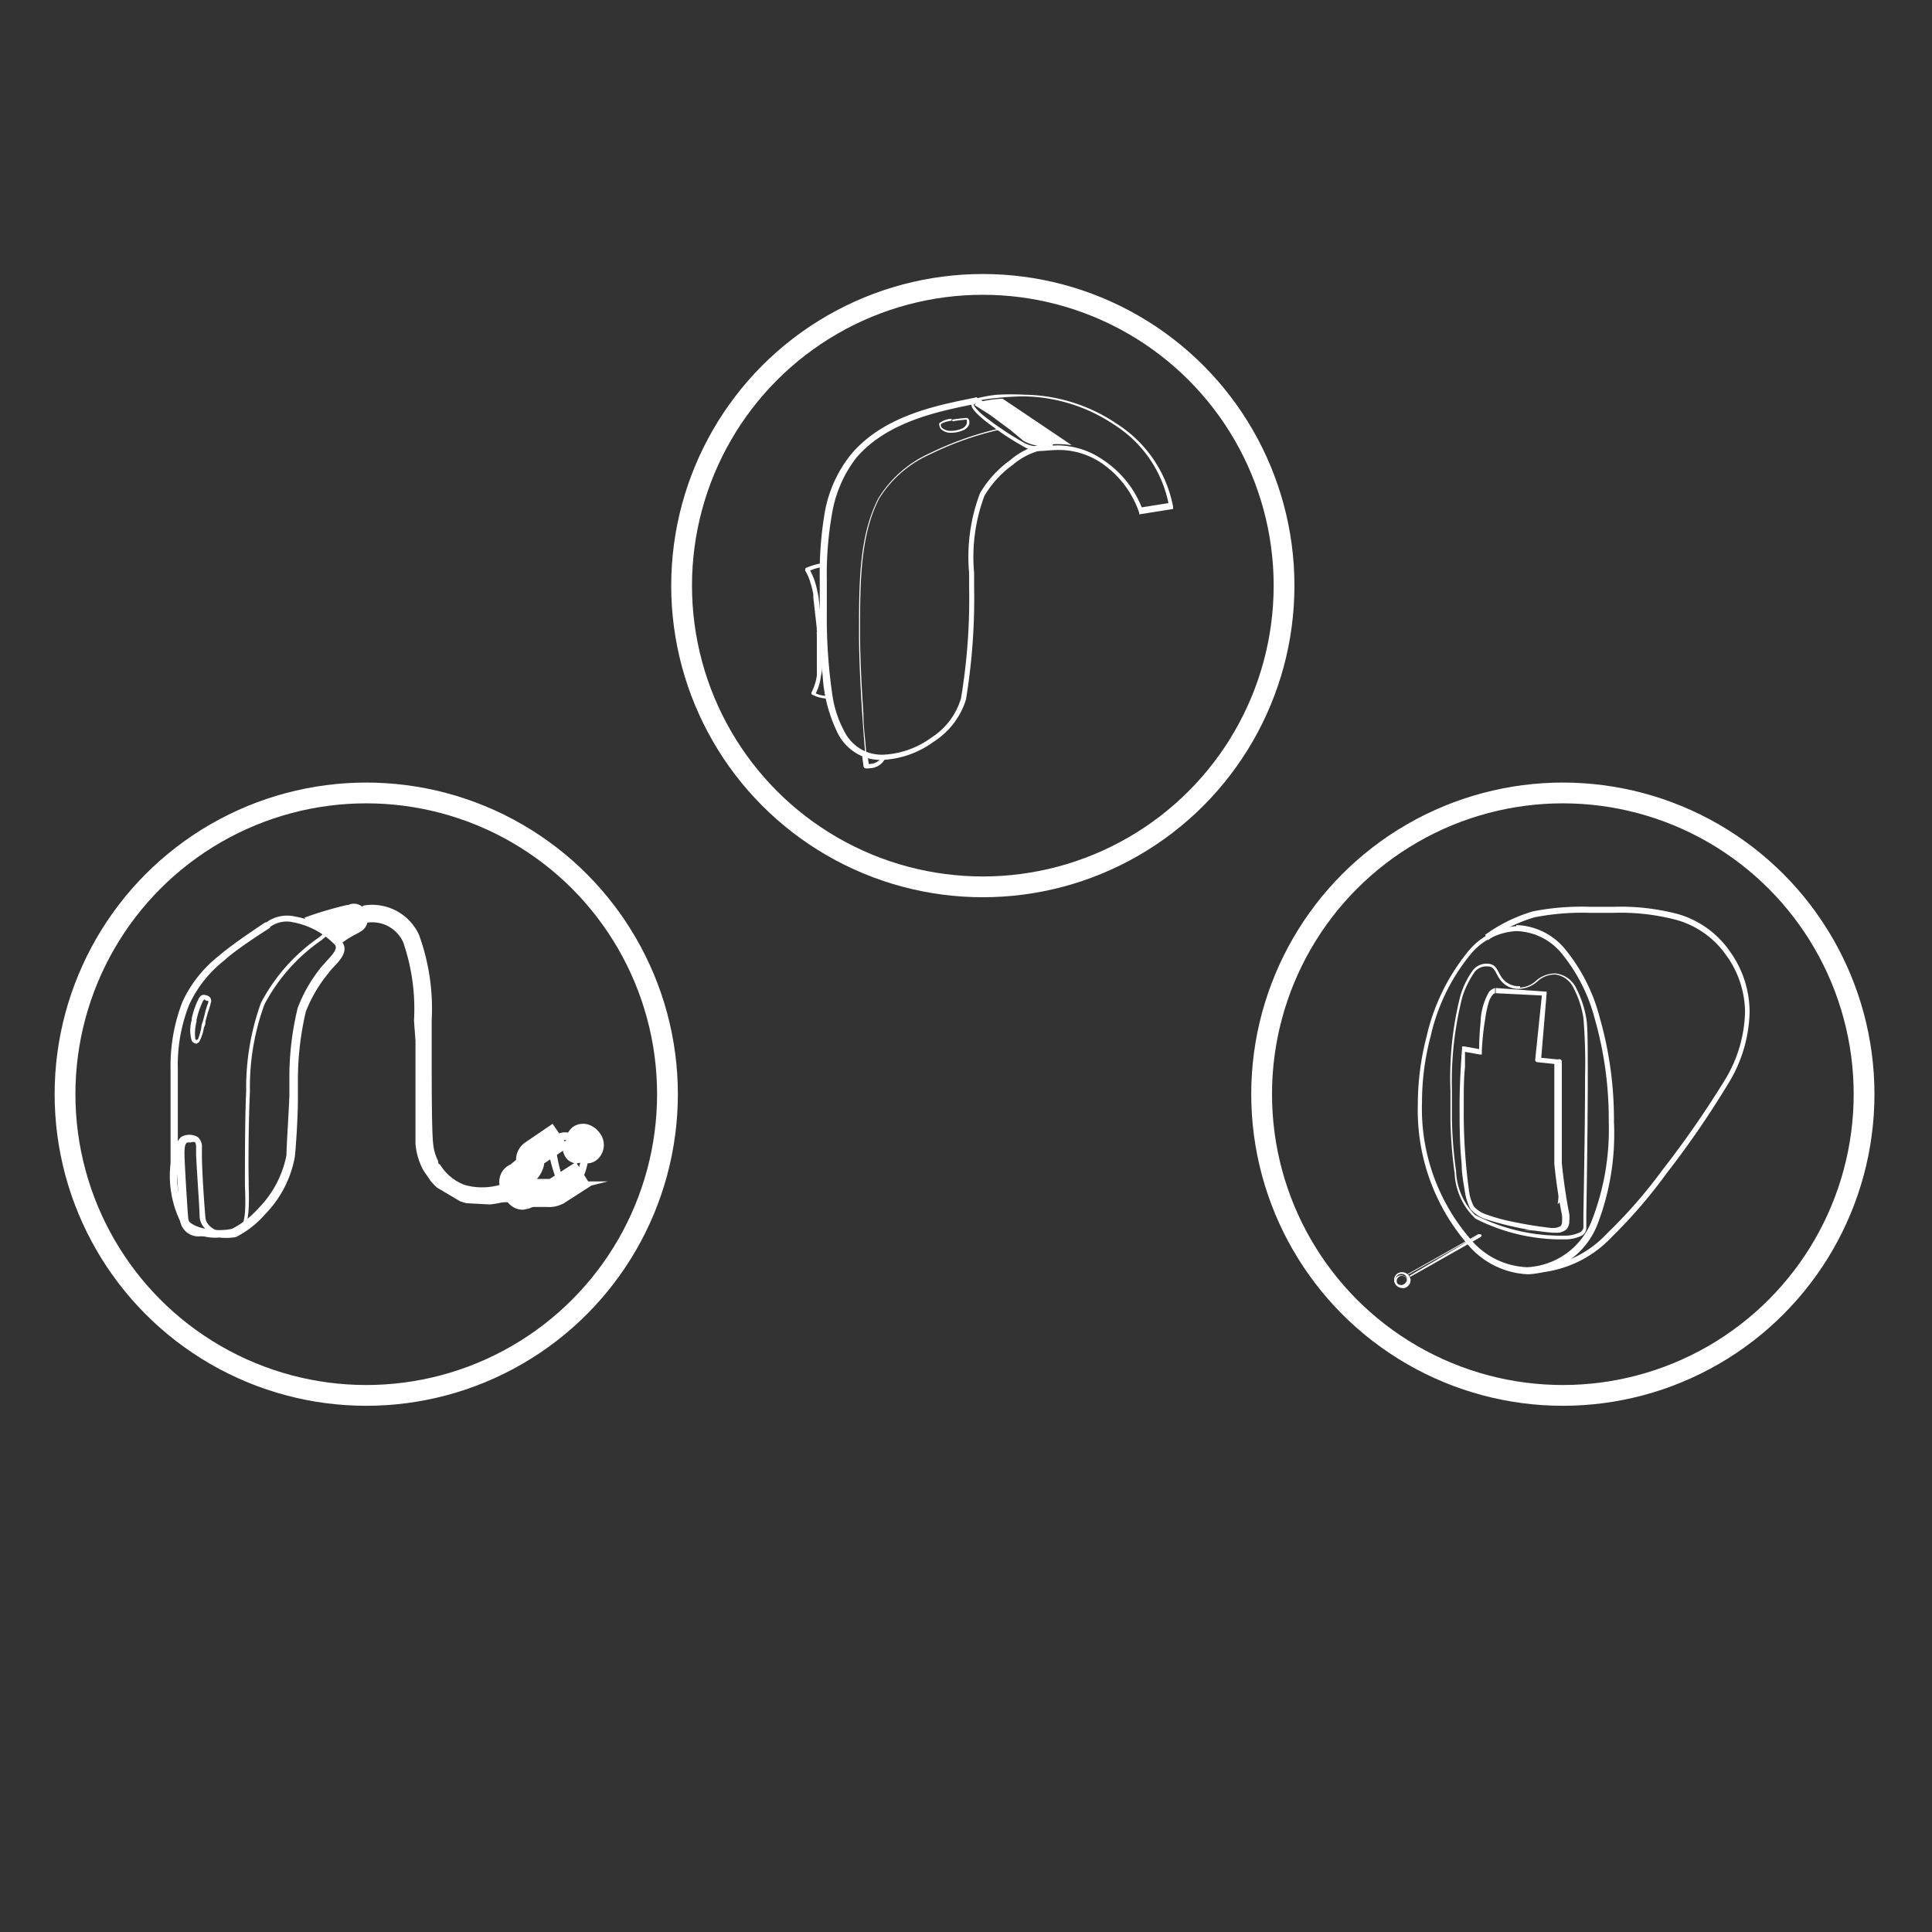 <svg xmlns="http://www.w3.org/2000/svg" xmlns:xlink="http://www.w3.org/1999/xlink" id="Capa_1" data-name="Capa 1" viewBox="0 0 93 93"><rect x="0" y="0" width="93" height="93" fill="#333333" stroke="none"/><defs><style>.cls-1,.cls-2{fill:none;}.cls-2,.cls-5{stroke:#fff;}.cls-2{stroke-miterlimit:10;}.cls-3{clip-path:url(#clip-path);}.cls-4,.cls-5{fill:#fff;}.cls-5{stroke-linecap:round;stroke-linejoin:round;stroke-width:0.1px;}.cls-6{clip-path:url(#clip-path-2);}</style><clipPath id="clip-path"><path class="cls-1" d="M17.79,43.44l-.51.28a.5.5,0,0,1,.19.31.89.89,0,0,1,0,.34l1.41.45.85,1.7L20,50.09,20,53.52l0,2.26.89,1.3,1.4.83L24,58l1.44-.58-.47-1-1.06.65H22.54L21.1,56l-.28-2.14v-6l-.26-2.51-1.19-1.55-1.58-.32Z"></path></clipPath><clipPath id="clip-path-2"><path class="cls-1" d="M75.17,60.83a3.65,3.65,0,0,1-.34.18,3.83,3.83,0,0,0,1.85-.91,7.64,7.64,0,0,0,.55-.58,6.09,6.09,0,0,1-2.06,1.31"></path></clipPath></defs><circle class="cls-2" cx="17.63" cy="52.67" r="14.5"></circle><circle class="cls-2" cx="75.23" cy="52.67" r="14.5"></circle><g class="cls-3"><path class="cls-4" d="M24.9,57.42a4.21,4.21,0,0,1-1.74.41,2.8,2.8,0,0,1-1-.18A3,3,0,0,1,20.2,55c0-.62-.05-2.95-.07-4.49,0-.53,0-1,0-1.22v-.25a9.72,9.72,0,0,0-.55-3.8,1.81,1.81,0,0,0-2.12-1,.24.24,0,1,1-.07-.48A2.31,2.31,0,0,1,20,45.05a10.13,10.13,0,0,1,.59,4v.24c0,.25,0,.7,0,1.23,0,1.53,0,3.85.07,4.47a2.51,2.51,0,0,0,1.64,2.17A3.2,3.2,0,0,0,24.68,57"></path><path class="cls-4" d="M23.16,58a3,3,0,0,1-1.08-.2A3.19,3.19,0,0,1,20,55.05c0-.62-.05-2.93-.07-4.46,0-.57,0-1,0-1.26v-.24a9.84,9.84,0,0,0-.52-3.73,1.63,1.63,0,0,0-1.94-.9A.43.43,0,0,1,17,44.1a.39.39,0,0,1,.08-.31.41.41,0,0,1,.27-.17A2.48,2.48,0,0,1,20.17,45a10.41,10.41,0,0,1,.61,4.11v.24c0,.25,0,.69,0,1.23,0,1.55,0,3.85.07,4.46a2.35,2.35,0,0,0,1.52,2,3.1,3.1,0,0,0,2.22-.21l.15.32a3.46,3.46,0,0,1-2.5.22A2.7,2.7,0,0,1,20.51,55c0-.62-.05-2.92-.07-4.45,0-.56,0-1,0-1.26v-.24a10,10,0,0,0-.58-3.95A2.11,2.11,0,0,0,17.41,44s-.07.05-.06.08,0,.06.08.05a2,2,0,0,1,2.3,1.1,9.81,9.81,0,0,1,.56,3.88v.25c0,.25,0,.69,0,1.22,0,1.56,0,3.87.07,4.48a2.83,2.83,0,0,0,1.83,2.45,2.47,2.47,0,0,0,.95.17,4,4,0,0,0,1.66-.39l.16.32A4.44,4.44,0,0,1,23.16,58Z"></path></g><path class="cls-2" d="M25.15,57.73c-.26,0-.41-.28-.51-.47-.25-.48,0-.69.14-.75s.16-.12.26-.19l.12-.1a.56.56,0,0,0,.18-.31s0,0,0-.09a.52.52,0,0,1,.22-.41l.91-.62.2.29-.92.62s-.05.11-.06.18a.51.51,0,0,1,0,.13,1,1,0,0,1-.3.49l-.12.1a3.72,3.72,0,0,1-.31.22s-.11.06,0,.27.2.29.24.28a1.4,1.4,0,0,1,.58-.12l.61,0a.59.59,0,0,0,.37-.1l.81-.52.19.3-.81.52a.92.92,0,0,1-.57.15l-.62,0a.87.87,0,0,0-.43.09Z"></path><path class="cls-4" d="M27.39,57l-.21,0a.65.65,0,0,1-.49-.47,8.11,8.11,0,0,1-.35-1.48c0-.33.35-.43.53-.48l.09.16-.05-.17a.84.84,0,0,1,.59,0l-.13.32a.6.6,0,0,0-.36.05h0c-.18,0-.27.1-.27.17A7.67,7.67,0,0,0,27,56.44a.34.34,0,0,0,.22.23.51.51,0,0,0,.35,0,.73.73,0,0,0,.26-.35,3.82,3.82,0,0,0,.14-.54l.35.06s-.07.36-.15.59a1.11,1.11,0,0,1-.39.53A.77.77,0,0,1,27.39,57Z"></path><path class="cls-4" d="M28.75,54.63a.76.76,0,0,1-.15,1,.81.81,0,0,1-.87-1.35.77.77,0,0,1,1,.3"></path><path class="cls-4" d="M28.26,56a1.05,1.05,0,0,1-1-1.19.81.81,0,0,1,.36-.59.86.86,0,0,1,.69-.09,1.1,1.1,0,0,1,.58.44h0a.93.93,0,0,1-.21,1.3A.75.75,0,0,1,28.26,56Zm-.19-1.55a.55.55,0,0,0-.25.07.48.48,0,0,0-.2.34.67.67,0,0,0,.11.47.57.57,0,0,0,.77.24.58.58,0,0,0,.1-.8h0a.73.73,0,0,0-.38-.3Z"></path><path class="cls-4" d="M28.32,55.72a.79.79,0,0,1-.66-.38.7.7,0,1,1,1.16-.75.73.73,0,0,1-.15,1A.64.64,0,0,1,28.32,55.72Zm-.16-1.34a.43.43,0,0,0-.25.07.57.57,0,0,0-.11.79.58.58,0,0,0,.77.24.57.57,0,0,0,.1-.8h0A.62.62,0,0,0,28.16,54.38Z"></path><path class="cls-4" d="M27.77,56a.65.65,0,0,1-.51-.25.83.83,0,0,1-.17-.61s0-.15.25-.32l.2.29-.1.08a.49.49,0,0,0,.1.34c.05.06.17.21.49,0l.17.31A.94.94,0,0,1,27.77,56Zm-.34-.8Zm0-.05h0Z"></path><path class="cls-4" d="M28.39,55.31a.05.05,0,0,1,0,0,.08.08,0,0,1,0-.12.16.16,0,0,0,0-.09.21.21,0,0,0-.21-.21.14.14,0,0,0-.09,0,.1.1,0,0,1-.12,0,.08.08,0,0,1,0-.12.34.34,0,0,1,.19,0,.38.38,0,0,1,.38.38.39.39,0,0,1,0,.18A.1.1,0,0,1,28.39,55.31Z"></path><path class="cls-4" d="M14.66,44.35a19.53,19.53,0,0,1,2.09-.62c.27-.07.56-.09.67.31s-.05.54-.17.63a6.9,6.9,0,0,0-1,.64"></path><path class="cls-4" d="M16.4,45.43l-.25-.25a5.59,5.59,0,0,1,.84-.57l.16-.09c.07-.05.18-.12.09-.43s-.16-.26-.45-.19h0a19.53,19.53,0,0,0-2,.6l-.13-.33a17.67,17.67,0,0,1,2.06-.61h.05a.63.63,0,0,1,.88.43.68.68,0,0,1-.24.82l-.18.11A5.14,5.14,0,0,0,16.4,45.43Z"></path><path class="cls-4" d="M10.56,59.57a2.29,2.29,0,0,1-1.83-.67A5.06,5.06,0,0,1,8.21,56v-.4c0-.92,0-3.36,0-4.15a8.52,8.52,0,0,1,.57-3.22A6,6,0,0,1,10.55,46c.62-.55,2.16-1.56,2.22-1.6l.05,0a1.7,1.7,0,0,1,1.39-.28,4,4,0,0,1,2.27,1.24c.3.43-.11.86-.43,1.2a2.53,2.53,0,0,0-.22.26,6.76,6.76,0,0,0-1.11,1.88,14.48,14.48,0,0,0-.38,3.26l0,.88c0,1-.1,2.44-.15,2.86a5.32,5.32,0,0,1-1.36,2.68l-.07.07a4.55,4.55,0,0,1-1.41,1.1A2.8,2.8,0,0,1,10.56,59.57ZM13,44.66c-.08.05-1.59,1-2.19,1.56A5.81,5.81,0,0,0,9.1,48.38a7.86,7.86,0,0,0-.54,3.09c0,.78,0,3.22,0,4.13V56A4.84,4.84,0,0,0,9,58.69c.4.57,1.76.59,2.19.45a4.4,4.4,0,0,0,1.27-1l.07-.07a5,5,0,0,0,1.26-2.47c0-.41.1-1.87.14-2.84l0-.88a14,14,0,0,1,.4-3.36,7.09,7.09,0,0,1,1.16-2c.07-.08.16-.17.24-.27.31-.33.52-.58.4-.76a3.74,3.74,0,0,0-2-1.09,1.35,1.35,0,0,0-1.14.23Z"></path><path class="cls-4" d="M11.67,59.2l-.1-.14c.28-.22.25-1.18.22-2v-.27c0-1,0-3,.06-4.26v-.09a12,12,0,0,1,.71-4.16,8.77,8.77,0,0,1,2.8-3.16l.36-.3.11.14-.36.3a8.65,8.65,0,0,0-2.74,3.09,11.56,11.56,0,0,0-.7,4.1v.09c-.06,1.29-.08,3.28-.06,4.24V57C12,58,12,58.93,11.67,59.2Z"></path><path class="cls-4" d="M10.13,59.51H9.66a.89.89,0,0,1-1-.84c0-.28-.19-2.65-.19-3.14s.09-.65.25-.8a.79.79,0,0,1,.79,0,.58.58,0,0,1,.21.5l0,.39c0,.77.13,2.59.17,3s.51.6.52.6l.54.25-.59.09ZM9.17,55A.39.39,0,0,0,9,55c-.06.06-.12.11-.12.53s.15,2.82.18,3.1.24.51.62.52h.2a.9.9,0,0,1-.27-.55c0-.39-.13-2.14-.17-3l0-.39c0-.19-.06-.23-.06-.23l.1-.15-.1.15A.3.3,0,0,0,9.17,55Z"></path><path class="cls-4" d="M9.45,50.24h0a.3.3,0,0,1-.22-.14,1.74,1.74,0,0,1,0-1v-.08a4,4,0,0,1,.32-.92c.12-.24.24-.23.38-.19h0a.31.31,0,0,1,.21.15.27.27,0,0,1,0,.23c0,.07-.11.37-.17.58l-.08.3c0,.07,0,.17-.07.28a2.29,2.29,0,0,1-.18.6A.28.28,0,0,1,9.45,50.24Zm.41-2.13s-.06,0-.11.12a3.87,3.87,0,0,0-.29.87l0,.08a2.22,2.22,0,0,0-.06.82s0,.06.07.06A.12.12,0,0,0,9.54,50a3.19,3.19,0,0,0,.15-.54c0-.11.05-.22.07-.29l.08-.29a4.67,4.67,0,0,1,.18-.61.15.15,0,0,0,0-.09.13.13,0,0,0-.09,0h0Z"></path><circle class="cls-2" cx="47.31" cy="28.19" r="14.5"></circle><path class="cls-4" d="M41.77,36.42l.06.44h-.09l0-.09,0,0,0,0h0l0,0,0,0a.39.39,0,0,0,.16,0,.67.67,0,0,0,.56-.35.09.09,0,0,1,.13,0,.09.09,0,0,1,0,.13.86.86,0,0,1-.72.43.71.71,0,0,1-.24,0,.16.16,0,0,1-.06-.08l-.06-.44a.09.09,0,0,1,.08-.1A.09.09,0,0,1,41.77,36.42Z"></path><path class="cls-4" d="M39.87,33.63h0a1.76,1.76,0,0,1-.79-.2.11.11,0,0,1,0-.13,2.68,2.68,0,0,0,.24-.77c0-.13,0-.25,0-.34a.46.46,0,0,0,0-.1v0h0l0-1.57a.09.09,0,0,1,0-.08.09.09,0,0,0,0-.05h0a.05.05,0,0,0,0-.05.08.08,0,0,1,0-.07l-.17-1.52h0l0-.14a3.49,3.49,0,0,0-.14-.56,2.09,2.09,0,0,0-.24-.56.08.08,0,0,1,0-.08s0-.05,0-.06a3.42,3.42,0,0,1,1-.27v.19a2.45,2.45,0,0,0-.61.13l-.22.08-.06,0h0l0-.09.08,0a3.42,3.42,0,0,1,.33.83c.07.28.11.51.11.51h0l.17,1.52h-.1l0-.08a.25.25,0,0,1,.13.21h0a.26.26,0,0,1-.11.2l-.06-.08h.1l.05,1.57h0s0,.23-.07.5a2.36,2.36,0,0,1-.26.84l-.08,0,0-.08h0a1.37,1.37,0,0,0,.69.17h0Z"></path><path class="cls-5" d="M47,19.28l0,.1c-1.58.33-4.28.79-5.84,2.65A6.08,6.08,0,0,0,40,24.73a16.82,16.82,0,0,0-.25,3.19c0,.56,0,1.1,0,1.62a25.58,25.58,0,0,0,.28,4,5.3,5.3,0,0,0,.58,1.71,2.09,2.09,0,0,0,1.11,1,2.15,2.15,0,0,0,.77.13,4.31,4.31,0,0,0,2.37-.83,3.44,3.44,0,0,0,1.45-1.93,29.2,29.2,0,0,0,.39-5.38v-.66a8.6,8.6,0,0,1,.52-3.82,5.16,5.16,0,0,1,1.45-1.58,3.49,3.49,0,0,1,1.89-.82h.05v.1l-.05.08-3.63-2.2.05-.09,0,.1,0-.1,0-.08,3.63,2.2a.12.12,0,0,1,0,.11.1.1,0,0,1-.1.07h0a3.37,3.37,0,0,0-1.78.78,5,5,0,0,0-1.39,1.52,8.47,8.47,0,0,0-.5,3.73v.66a29.89,29.89,0,0,1-.39,5.42,3.65,3.65,0,0,1-1.53,2,4.47,4.47,0,0,1-2.48.87,2.35,2.35,0,0,1-.84-.14,2.32,2.32,0,0,1-1.21-1.08,7.12,7.12,0,0,1-.74-2.79c-.11-1-.12-2.13-.14-3.05,0-.52,0-1.06,0-1.62a17.38,17.38,0,0,1,.25-3.23A6.12,6.12,0,0,1,41,21.91c1.62-1.94,4.37-2.39,5.94-2.72H47Z"></path><path class="cls-4" d="M48.13,20.68a15.38,15.38,0,0,0-3.36,1.19A5.53,5.53,0,0,0,42.32,24c-.91,1.77-.92,4-.92,6.45,0,1.23.08,2.71.16,3.88,0,.58.07,1.09.1,1.45s.05.58.05.58,0,.05,0,.05a0,0,0,0,1-.05,0s-.31-3.46-.31-5.92,0-4.69.93-6.5a5.6,5.6,0,0,1,2.49-2.18,15.46,15.46,0,0,1,3.37-1.19s.06,0,.06,0A0,0,0,0,1,48.13,20.68Z"></path><path class="cls-4" d="M45.84,20.25V20.2a5,5,0,0,1,.56-.07.34.34,0,0,1,.18,0,.21.21,0,0,1,.08.17s0,.06,0,.1a.49.49,0,0,1-.32.32,1.36,1.36,0,0,1-.53.11.68.68,0,0,1-.46-.13.31.31,0,0,1-.13-.22.15.15,0,0,1,0-.11,1,1,0,0,1,.59-.21v.09a1.61,1.61,0,0,0-.43.11.25.25,0,0,0-.09.07.09.09,0,0,0,0,.05s0,.09.1.15a.64.64,0,0,0,.4.11,1.34,1.34,0,0,0,.49-.1.41.41,0,0,0,.26-.26.25.25,0,0,0,0-.08q0-.07,0-.09a.23.23,0,0,0-.13,0,5.49,5.49,0,0,0-.55.07Z"></path><path class="cls-4" d="M46.86,19.31l0-.09A6.38,6.38,0,0,1,48,19,13.19,13.19,0,0,1,49.34,19a8.12,8.12,0,0,1,4.42,1.4,6.07,6.07,0,0,1,2.71,4l0,.1-1.63.26,0-.07a4.72,4.72,0,0,0-1.79-2.38,3.69,3.69,0,0,0-2-.65h0c-.5,0-.78.05-1,.05a1.57,1.57,0,0,1-.84-.25,12.68,12.68,0,0,1-1.52-1,5.46,5.46,0,0,1-.64-.53,1.31,1.31,0,0,1-.2-.23.39.39,0,0,1-.09-.22.17.17,0,0,1,0-.12.19.19,0,0,1,.11-.07l0,.09,0,.09h0a.27.27,0,0,0,.05.11,2.64,2.64,0,0,0,.38.39,14.44,14.44,0,0,0,1.92,1.3,1.46,1.46,0,0,0,.75.22c.23,0,.52-.05,1-.05h0a3.86,3.86,0,0,1,2.1.68A4.92,4.92,0,0,1,55,24.53l-.09,0,0-.1,1.45-.23,0,.09-.1,0a5.86,5.86,0,0,0-2.62-3.84,8,8,0,0,0-4.32-1.37,12.82,12.82,0,0,0-1.35.08,6.78,6.78,0,0,0-1.1.18Z"></path><path class="cls-4" d="M46.91,19.5s.06-.23,1.35-.31l3.33,2.24a5.15,5.15,0,0,0-.86-.05h0a1.81,1.81,0,0,1-1.48-.17l-.61-.51-1-.74Z"></path><path class="cls-4" d="M71.62,45.26a7.54,7.54,0,0,1,2.23-1.1,11.89,11.89,0,0,1,2.66-.22h1.18a10.54,10.54,0,0,1,3,.34,4.34,4.34,0,0,1,2.38,1.67A4.71,4.71,0,0,1,84,48.71a6.56,6.56,0,0,1-.9,3.16A47.6,47.6,0,0,1,80,56.35a23.38,23.38,0,0,1-2.62,3,5.2,5.2,0,0,1-3.61,1.68,4.47,4.47,0,0,1-.71-.05l0,.24a4.93,4.93,0,0,0,.75.06,5.5,5.5,0,0,0,3.78-1.74,24.19,24.19,0,0,0,2.65-3.08A45,45,0,0,0,83.29,52a6.84,6.84,0,0,0,.93-3.28,5,5,0,0,0-.94-2.91A4.58,4.58,0,0,0,80.77,44a10.79,10.79,0,0,0-3.08-.35l-1.18,0a12.13,12.13,0,0,0-2.72.22,7.53,7.53,0,0,0-2.3,1.13l.13.21"></path><path class="cls-4" d="M73,44.7v.12a2.92,2.92,0,0,1,2.11,1,8.26,8.26,0,0,1,1.67,3.27A17.62,17.62,0,0,1,77.44,54a12.1,12.1,0,0,1-.81,4.74A3.53,3.53,0,0,1,73.51,61a3.73,3.73,0,0,1-2.74-1.37,9.59,9.59,0,0,1-2.32-6.57,12.42,12.42,0,0,1,.42-3.19,9.5,9.5,0,0,1,1.86-3.86A3.05,3.05,0,0,1,73,44.82h0v-.24h0a3.33,3.33,0,0,0-2.41,1.32,9.93,9.93,0,0,0-1.92,4,12.88,12.88,0,0,0-.42,3.25,9.86,9.86,0,0,0,2.39,6.74,4,4,0,0,0,2.92,1.45,3.77,3.77,0,0,0,3.34-2.41A12.16,12.16,0,0,0,77.69,54a17.8,17.8,0,0,0-.68-5,8.58,8.58,0,0,0-1.72-3.37,3.16,3.16,0,0,0-2.3-1.1v.12"></path><path class="cls-4" d="M73.15,47.53v.07h0a1.39,1.39,0,0,0,.86-.36,1.24,1.24,0,0,1,.8-.33h.06a1.14,1.14,0,0,1,.89.68A4.63,4.63,0,0,1,76.22,49a26.57,26.57,0,0,1,.08,2.79c0,2.73-.08,6.43-.08,6.75s0,.35,0,.49a.29.29,0,0,1-.15.28,1.61,1.61,0,0,1-.76.17h-.31a9.06,9.06,0,0,1-4-1,3.15,3.15,0,0,1-.91-2.11,21,21,0,0,1-.2-2.52c0-.32,0-.82,0-1.4A16.48,16.48,0,0,1,70.39,48,4.37,4.37,0,0,1,71,46.77a.71.71,0,0,1,.61-.25h0a.34.34,0,0,1,.3.14c.11.13.18.36.35.56a1.08,1.08,0,0,0,.91.38v-.13a1,1,0,0,1-.94-.51c-.08-.13-.14-.27-.22-.38a.5.5,0,0,0-.4-.19h0a.84.84,0,0,0-.7.3A4,4,0,0,0,70.28,48a16.12,16.12,0,0,0-.46,4.53c0,.58,0,1.08,0,1.4a21.42,21.42,0,0,0,.2,2.54,3.21,3.21,0,0,0,1,2.19,9.14,9.14,0,0,0,4,1h.32a1.84,1.84,0,0,0,.82-.19.43.43,0,0,0,.2-.39c0-.16,0-.33,0-.49,0-.31.07-4,.07-6.75,0-1.36,0-2.47-.07-2.81a4.91,4.91,0,0,0-.47-1.43,1.26,1.26,0,0,0-1-.74h-.07a1.39,1.39,0,0,0-.88.35,1.24,1.24,0,0,1-.78.33h0v.06"></path><path class="cls-4" d="M67.72,61.39l3.45-1.94,0,0v0h0s0,0,0,0h0s0,0,0,0h0L67.86,61.4s0,0,0,.05a0,0,0,0,0,.05,0l3.34-1.89,0,0,0,0a.12.12,0,0,0,.07-.1s0,0,0,0h0a.11.11,0,0,0-.09-.05l-.07,0h0l-3.44,1.94s0,0,0,.05,0,0,0,0"></path><path class="cls-4" d="M67.17,61.64h0a.36.36,0,0,0,.36.32h0a.36.36,0,0,0,.32-.36v-.05a.36.36,0,0,0-.36-.31h-.05a.37.37,0,0,0-.33.36.06.06,0,0,0,0,0h.06v0a.29.29,0,0,1,.27-.29h0a.28.28,0,0,1,.29.26v0a.31.31,0,0,1-.27.29h0a.3.3,0,0,1-.3-.26Z"></path><path class="cls-4" d="M67.5,62a.41.41,0,0,1-.39-.32h0v-.05h0v0a.4.4,0,0,1,.79-.05v.05a.39.39,0,0,1-.35.38Zm-.34-.33a.36.36,0,0,0,.34.28h0a.34.34,0,0,0,.31-.33v0a.34.34,0,0,0-.34-.3h-.05a.34.34,0,0,0-.3.34h0a.33.33,0,0,1,.65,0v0a.31.31,0,0,1-.29.31h0a.33.33,0,0,1-.32-.26Zm.07,0a.26.26,0,0,0,.27.24h0a.28.28,0,0,0,.24-.27v0a.27.27,0,0,0-.27-.23h0a.27.27,0,0,0-.24.27Z"></path><path class="cls-4" d="M72,47.69v.12l2.22.11L73.9,51a.11.11,0,0,0,.11.13l.94.1v-.13h-.13s0,1.64,0,3.1c0,.73,0,1.41,0,1.82a24.85,24.85,0,0,0,.37,2.48,1.45,1.45,0,0,1,0,.3.29.29,0,0,1-.07.22s-.13.09-.32.09h-.13a19.62,19.62,0,0,1-2-.33,8.16,8.16,0,0,1-1.1-.31,1.43,1.43,0,0,1-.62-.39,2.16,2.16,0,0,1-.24-.78,27.77,27.77,0,0,1-.25-3.87v-.26c0-.62,0-1.29.06-1.8l0-.88h-.12l0,.12.83.15.1,0,0-.1v-.09A13.32,13.32,0,0,1,71.5,49a4.8,4.8,0,0,1,.19-.84,1.19,1.19,0,0,1,.15-.26.24.24,0,0,1,.13-.09l0-.12v0l0-.13a.62.62,0,0,0-.29.18,3.09,3.09,0,0,0-.41,1.47c-.06.56-.07,1.12-.07,1.34v.09h.12l0-.12-.84-.15-.1,0,0,.09s-.12,1.45-.12,2.7v.26c0,.64,0,1.66.1,2.61,0,.47.09.92.15,1.3a2.67,2.67,0,0,0,.28.88,1.67,1.67,0,0,0,.74.48,14.5,14.5,0,0,0,3.22.65h.15a.7.7,0,0,0,.51-.17.58.58,0,0,0,.13-.39,1.63,1.63,0,0,0,0-.35c-.06-.28-.24-1.25-.36-2.45,0-.4,0-1.08,0-1.8s0-1.5,0-2.09,0-1,0-1A.12.12,0,0,0,75,51l-.81-.08.26-3.1,0-.09-.09,0L72,47.56h0l0,.13"></path><path class="cls-4" d="M75,55.07h0m0,0h0m0,0h0m-.08,0h0m.12,0h0m0,0h0m-.17,0a.1.1,0,0,1,0,0,.1.1,0,0,0,0,0m.21,0a.1.1,0,0,0,0,0,.1.1,0,0,1,0,0m0,0h0m-.25,0s0,0,0,0,0,0,0,0h0m.3,2.76c0-.16-.06-.34-.09-.55s0-.66,0-1V56c0-.26,0-.53,0-.8h0c0,.33,0,.61,0,.82s0,.27,0,.41,0,.48,0,.71a5.27,5.27,0,0,1-.06.82m-1.25,1.26h0a1.76,1.76,0,0,1-.38,0,1.91,1.91,0,0,0,.67-.12l.29,0a1.26,1.26,0,0,1-.57.13"></path></svg>
